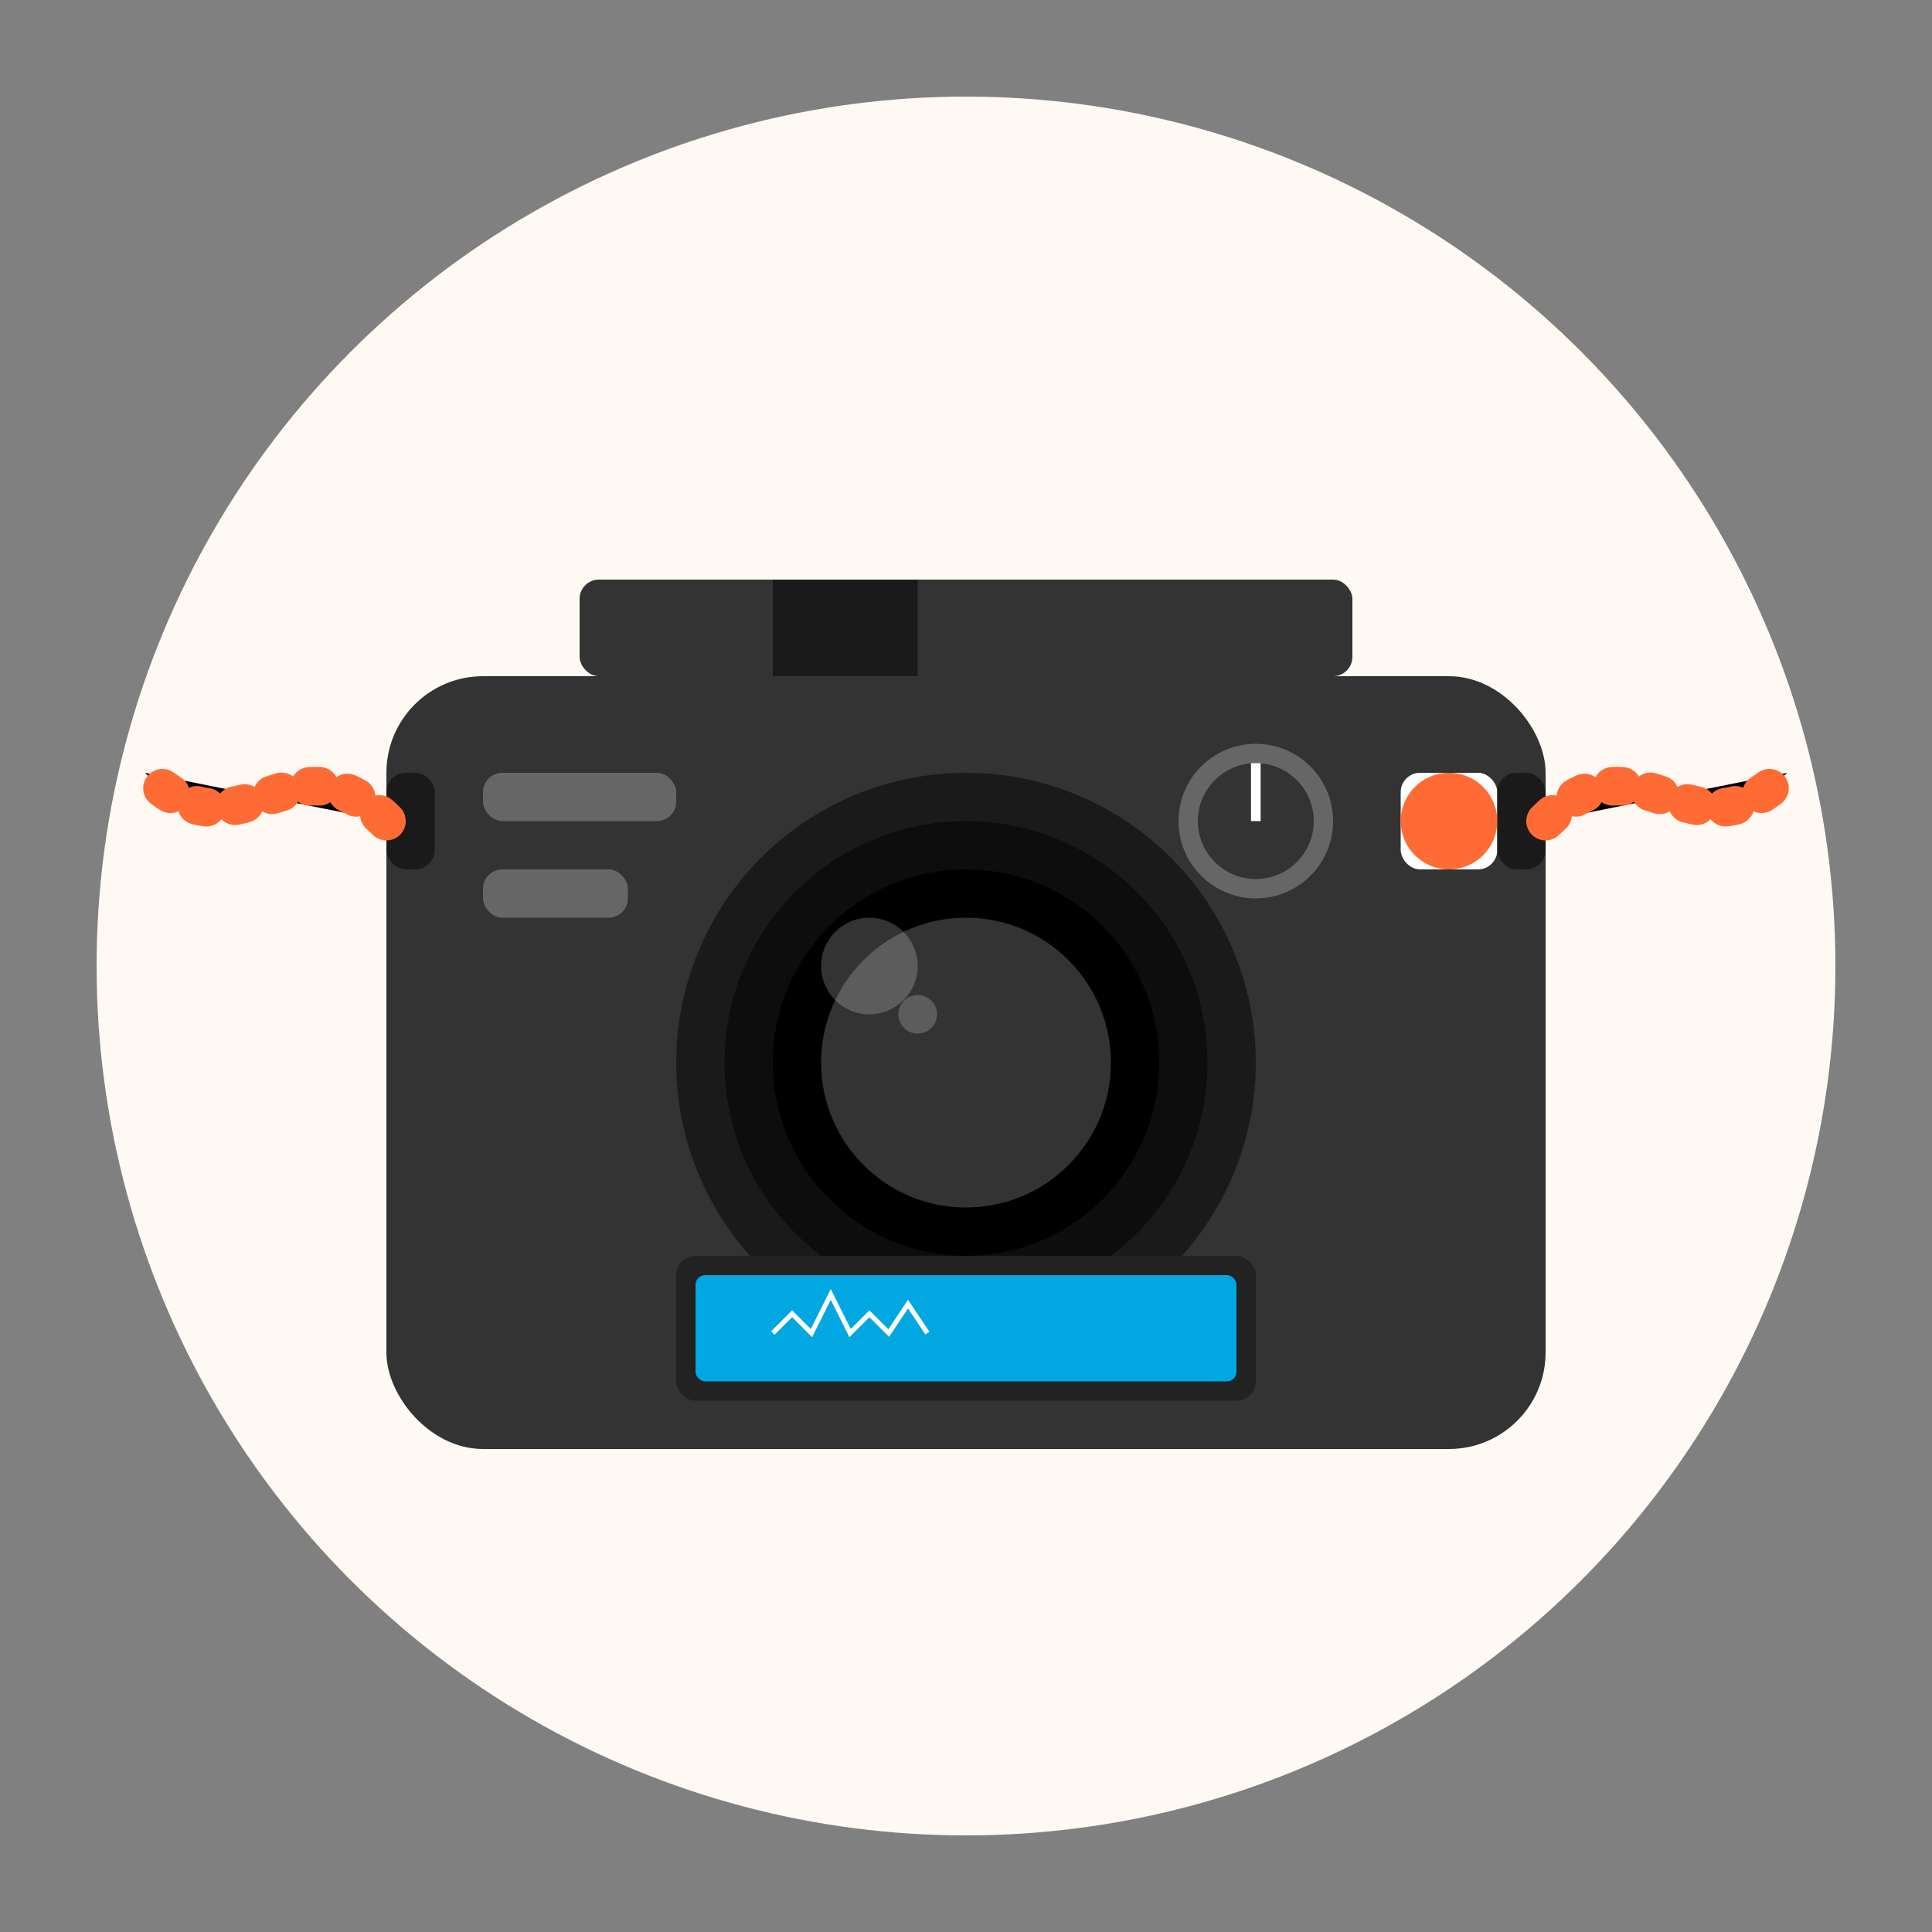 <svg xmlns="http://www.w3.org/2000/svg" viewBox="0 0 200 200">
  <rect x="0" y="0" width="200" height="200" fill="#808080" stroke="none"/>
  <title>Travel Camera</title>
  
  <!-- Background Circle -->
  <circle cx="100" cy="100" r="90" fill="#FFF9F4"/>
  
  <!-- Camera Body -->
  <rect x="40" y="70" width="120" height="80" rx="10" ry="10" fill="#333333"/>
  
  <!-- Camera Top -->
  <rect x="60" y="60" width="80" height="10" rx="2" ry="2" fill="#333333"/>
  
  <!-- Lens -->
  <circle cx="100" cy="110" r="30" fill="#1A1A1A"/>
  <circle cx="100" cy="110" r="25" fill="#0D0D0D"/>
  <circle cx="100" cy="110" r="20" fill="#000000"/>
  <circle cx="100" cy="110" r="15" fill="#333333"/>
  
  <!-- Lens Reflection -->
  <circle cx="90" cy="100" r="5" fill="#FFFFFF" opacity="0.2"/>
  <circle cx="95" cy="105" r="2" fill="#FFFFFF" opacity="0.2"/>
  
  <!-- Flash -->
  <rect x="145" y="80" width="10" height="10" rx="2" ry="2" fill="#FFFFFF"/>
  
  <!-- Viewfinder -->
  <rect x="80" y="60" width="15" height="10" fill="#1A1A1A"/>
  
  <!-- Buttons -->
  <circle cx="150" cy="85" r="5" fill="#FF6B35"/>
  <rect x="50" y="80" width="20" height="5" rx="2" ry="2" fill="#666666"/>
  <rect x="50" y="90" width="15" height="5" rx="2" ry="2" fill="#666666"/>
  
  <!-- Mode Dial -->
  <circle cx="130" cy="85" r="8" fill="#666666"/>
  <circle cx="130" cy="85" r="6" fill="#333333"/>
  <line x1="130" y1="85" x2="130" y2="79" stroke="#FFFFFF" stroke-width="1"/>
  
  <!-- Display Screen -->
  <rect x="70" y="130" width="60" height="15" rx="2" ry="2" fill="#222222"/>
  <rect x="72" y="132" width="56" height="11" rx="1" ry="1" fill="#00A7E1"/>
  
  <!-- Sydney Opera House Tiny Image on Screen -->
  <path d="M80,138 L82,136 L84,138 L86,134 L88,138 L90,136 L92,138 L94,135 L96,138" fill="none" stroke="#FFFFFF" stroke-width="0.5"/>
  
  <!-- Camera Strap Attachments -->
  <rect x="40" y="80" width="5" height="10" rx="2" ry="2" fill="#1A1A1A"/>
  <rect x="155" y="80" width="5" height="10" rx="2" ry="2" fill="#1A1A1A"/>
  
  <!-- Camera Strap (partial) -->
  <path d="M40,85 C30,75 25,90 15,80" stroke="#FF6B35" stroke-width="4" stroke-linecap="round" stroke-dasharray="1,3"/>
  <path d="M160,85 C170,75 175,90 185,80" stroke="#FF6B35" stroke-width="4" stroke-linecap="round" stroke-dasharray="1,3"/>
</svg>
